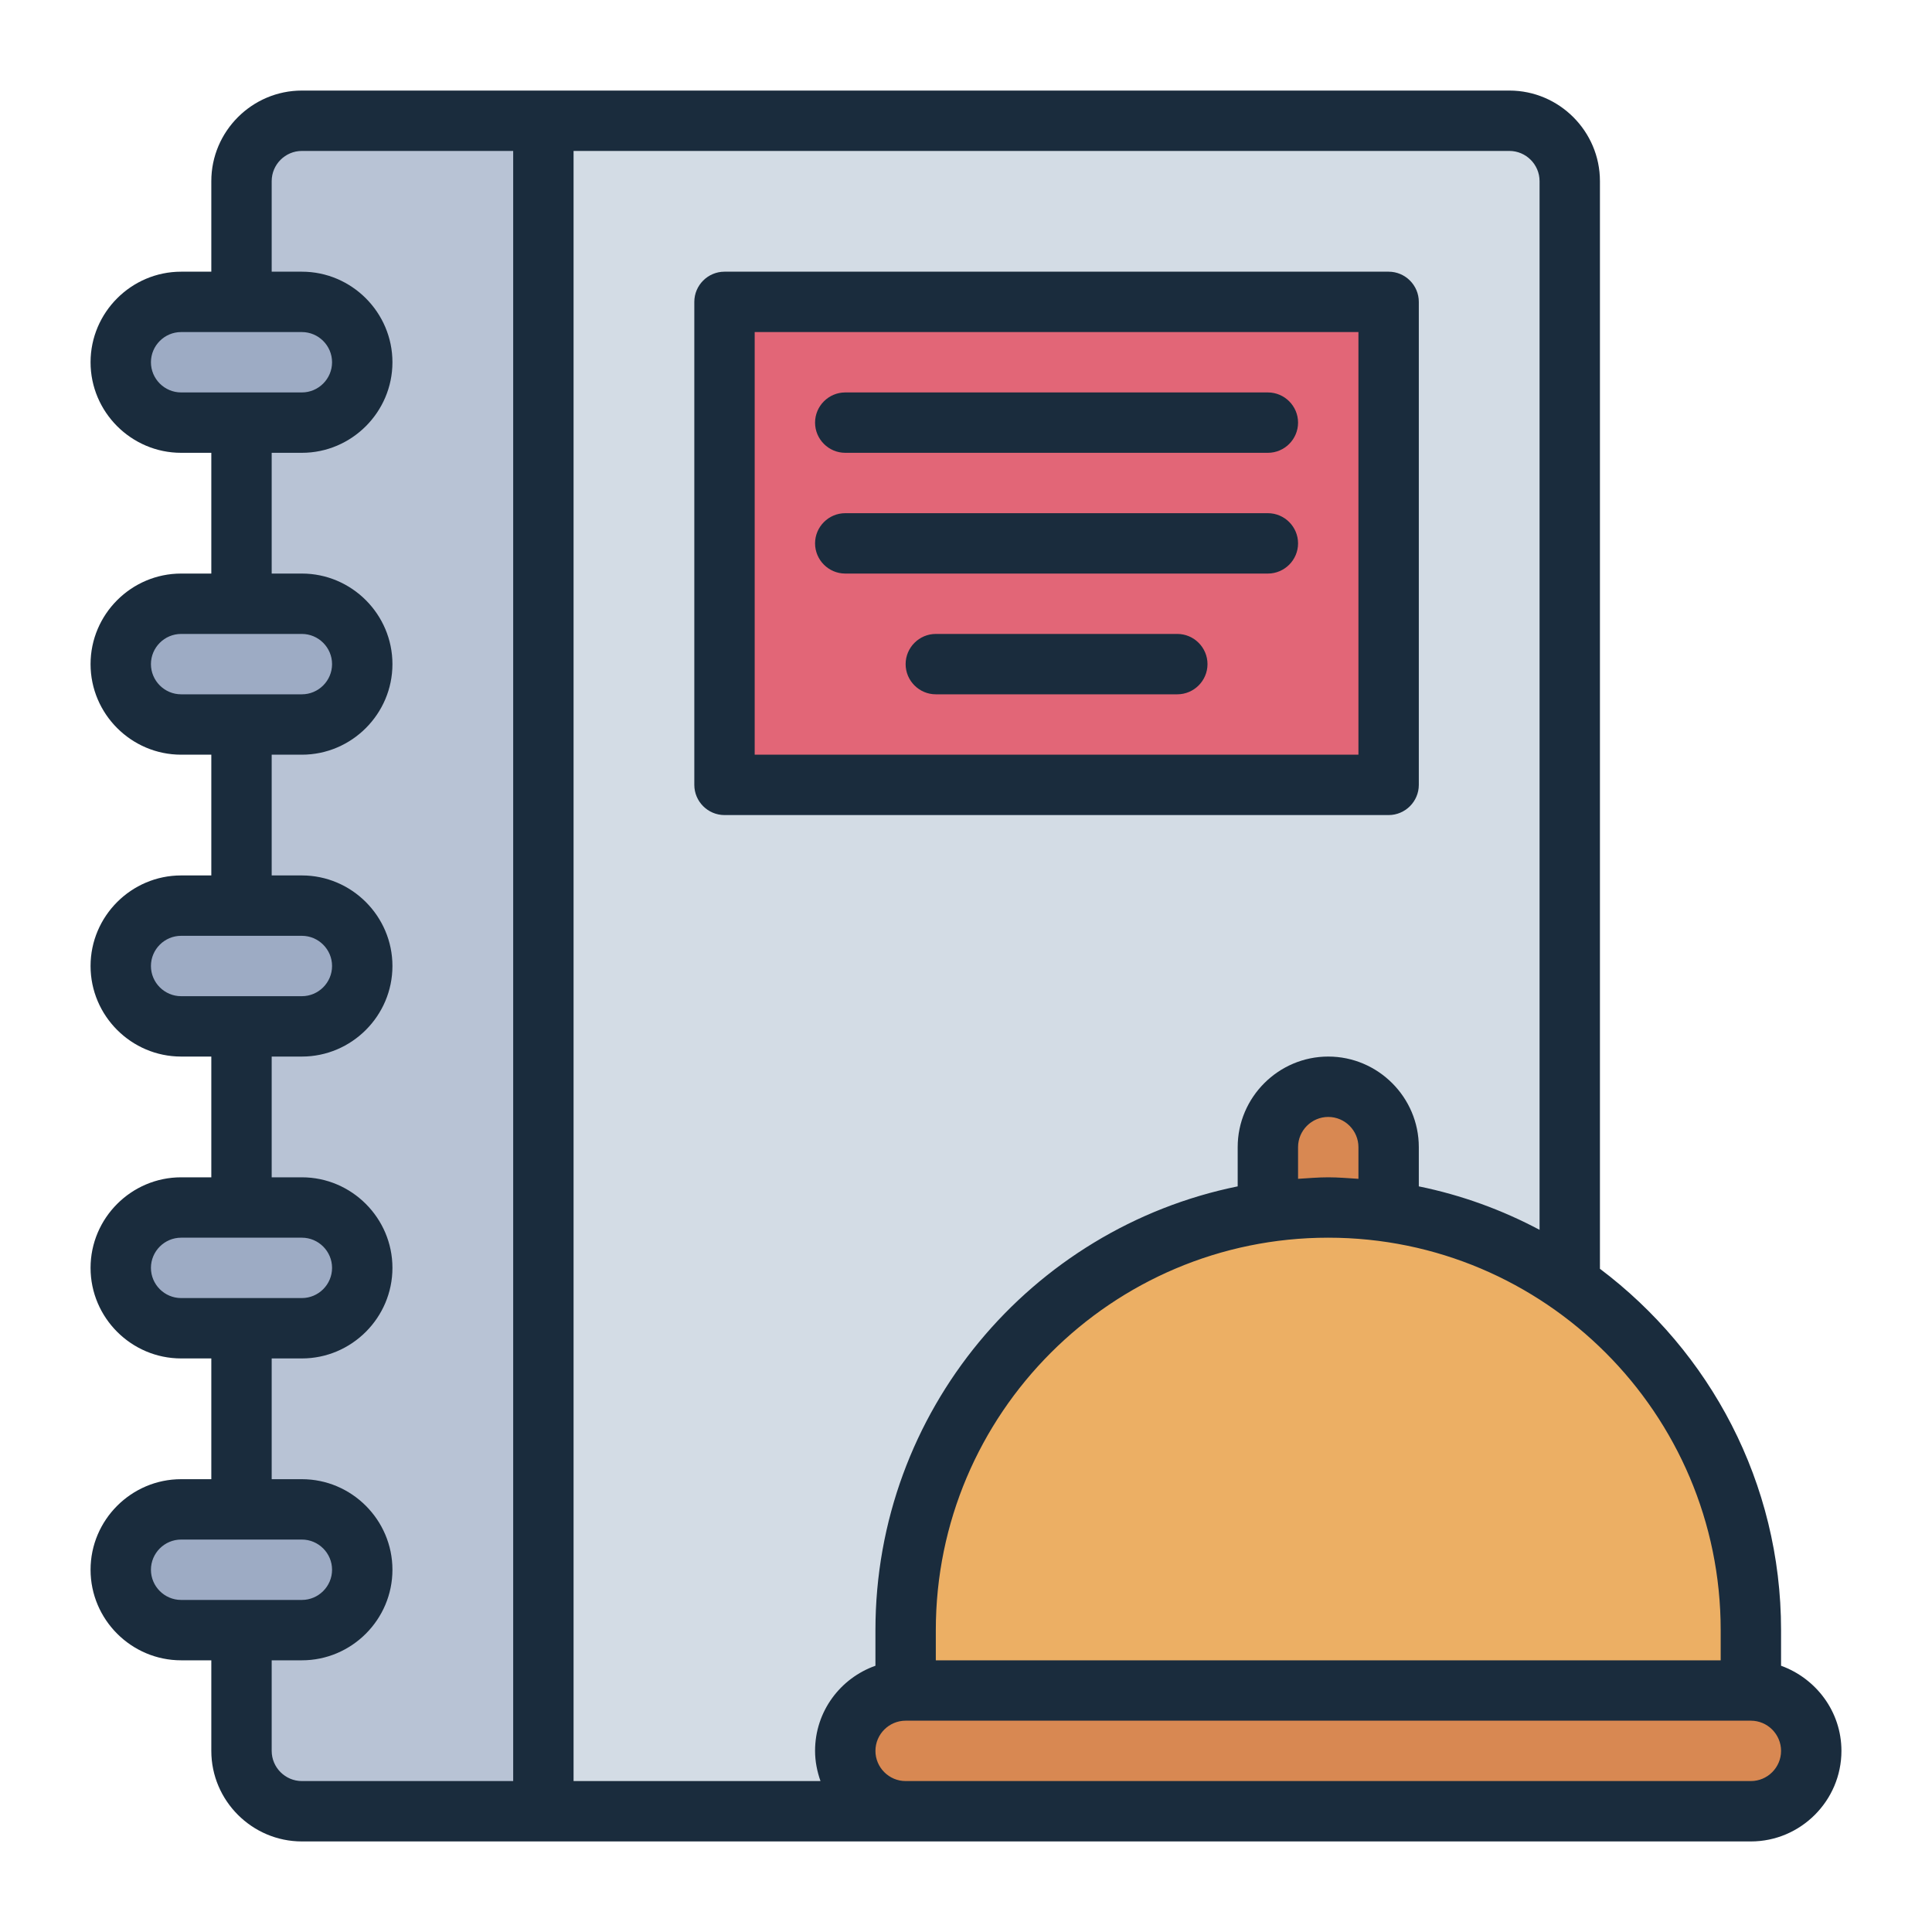 <svg xmlns="http://www.w3.org/2000/svg" id="Filled_Line" viewBox="0 0 64 64"><defs><style>.cls-1{fill:#ecaf64;}.cls-2{fill:#b8c3d5;}.cls-3{fill:#9dabc4;}.cls-4{fill:#d88852;}.cls-5{fill:#d3dce5;}.cls-6{fill:#e26677;}.cls-7{fill:#1a2c3d;}</style></defs><g><rect class="cls-5" x="8" y="4" width="44" height="56" rx="2" ry="2"></rect><path class="cls-2" d="M10,4h8V60H10c-1.1,0-2-.9-2-2V6c0-1.1,.9-2,2-2Z"></path><g><rect class="cls-3" x="4" y="10" width="8" height="4" rx="2" ry="2"></rect><rect class="cls-3" x="4" y="20" width="8" height="4" rx="2" ry="2"></rect><rect class="cls-3" x="4" y="30" width="8" height="4" rx="2" ry="2"></rect><rect class="cls-3" x="4" y="40" width="8" height="4" rx="2" ry="2"></rect><rect class="cls-3" x="4" y="50" width="8" height="4" rx="2" ry="2"></rect></g><rect class="cls-6" x="24" y="10" width="22" height="16"></rect><path class="cls-4" d="M44,36h0c1.1,0,2,.9,2,2v6h-4v-6c0-1.1,.9-2,2-2Z"></path><path class="cls-1" d="M44,40h0c7.73,0,14,6.27,14,14v3H30v-3c0-7.73,6.27-14,14-14Z"></path><rect class="cls-4" x="28" y="56" width="32" height="4" rx="2" ry="2"></rect></g><g><path class="cls-7" d="M24,27h22c.55,0,1-.45,1-1V10c0-.55-.45-1-1-1H24c-.55,0-1,.45-1,1V26c0,.55,.45,1,1,1Zm1-16h20v14H25V11Z"></path><path class="cls-7" d="M42,17h-14c-.55,0-1,.45-1,1s.45,1,1,1h14c.55,0,1-.45,1-1s-.45-1-1-1Z"></path><path class="cls-7" d="M39,21h-8c-.55,0-1,.45-1,1s.45,1,1,1h8c.55,0,1-.45,1-1s-.45-1-1-1Z"></path><path class="cls-7" d="M42,13h-14c-.55,0-1,.45-1,1s.45,1,1,1h14c.55,0,1-.45,1-1s-.45-1-1-1Z"></path><path class="cls-7" d="M59,55.18v-1.18c0-4.89-2.36-9.23-6-11.97V6c0-1.65-1.35-3-3-3H10c-1.65,0-3,1.35-3,3v3h-1c-1.65,0-3,1.35-3,3s1.35,3,3,3h1v4h-1c-1.65,0-3,1.35-3,3s1.35,3,3,3h1v4h-1c-1.65,0-3,1.35-3,3s1.35,3,3,3h1v4h-1c-1.65,0-3,1.35-3,3s1.35,3,3,3h1v4h-1c-1.65,0-3,1.35-3,3s1.35,3,3,3h1v3c0,1.65,1.35,3,3,3H58c1.65,0,3-1.35,3-3,0-1.3-.84-2.4-2-2.82Zm-2-1.18v1H31v-1c0-7.17,5.83-13,13-13s13,5.83,13,13Zm-12-14.95c-.33-.02-.66-.05-1-.05s-.67,.03-1,.05v-1.05c0-.55,.45-1,1-1s1,.45,1,1v1.05ZM51,6V40.74c-1.24-.66-2.58-1.15-4-1.44v-1.3c0-1.65-1.35-3-3-3s-3,1.35-3,3v1.3c-6.84,1.39-12,7.45-12,14.7v1.18c-1.16,.41-2,1.51-2,2.82,0,.35,.07,.69,.18,1h-8.18V5h31c.55,0,1,.45,1,1ZM5,12c0-.55,.45-1,1-1h4c.55,0,1,.45,1,1s-.45,1-1,1H6c-.55,0-1-.45-1-1Zm0,10c0-.55,.45-1,1-1h4c.55,0,1,.45,1,1s-.45,1-1,1H6c-.55,0-1-.45-1-1Zm0,10c0-.55,.45-1,1-1h4c.55,0,1,.45,1,1s-.45,1-1,1H6c-.55,0-1-.45-1-1Zm0,10c0-.55,.45-1,1-1h4c.55,0,1,.45,1,1s-.45,1-1,1H6c-.55,0-1-.45-1-1Zm0,10c0-.55,.45-1,1-1h4c.55,0,1,.45,1,1s-.45,1-1,1H6c-.55,0-1-.45-1-1Zm4,6v-3h1c1.65,0,3-1.35,3-3s-1.35-3-3-3h-1v-4h1c1.65,0,3-1.35,3-3s-1.35-3-3-3h-1v-4h1c1.65,0,3-1.35,3-3s-1.35-3-3-3h-1v-4h1c1.65,0,3-1.35,3-3s-1.35-3-3-3h-1v-4h1c1.65,0,3-1.35,3-3s-1.35-3-3-3h-1v-3c0-.55,.45-1,1-1h7V59h-7c-.55,0-1-.45-1-1Zm49,1H30c-.55,0-1-.45-1-1s.45-1,1-1h28c.55,0,1,.45,1,1s-.45,1-1,1Z"></path></g></svg>
